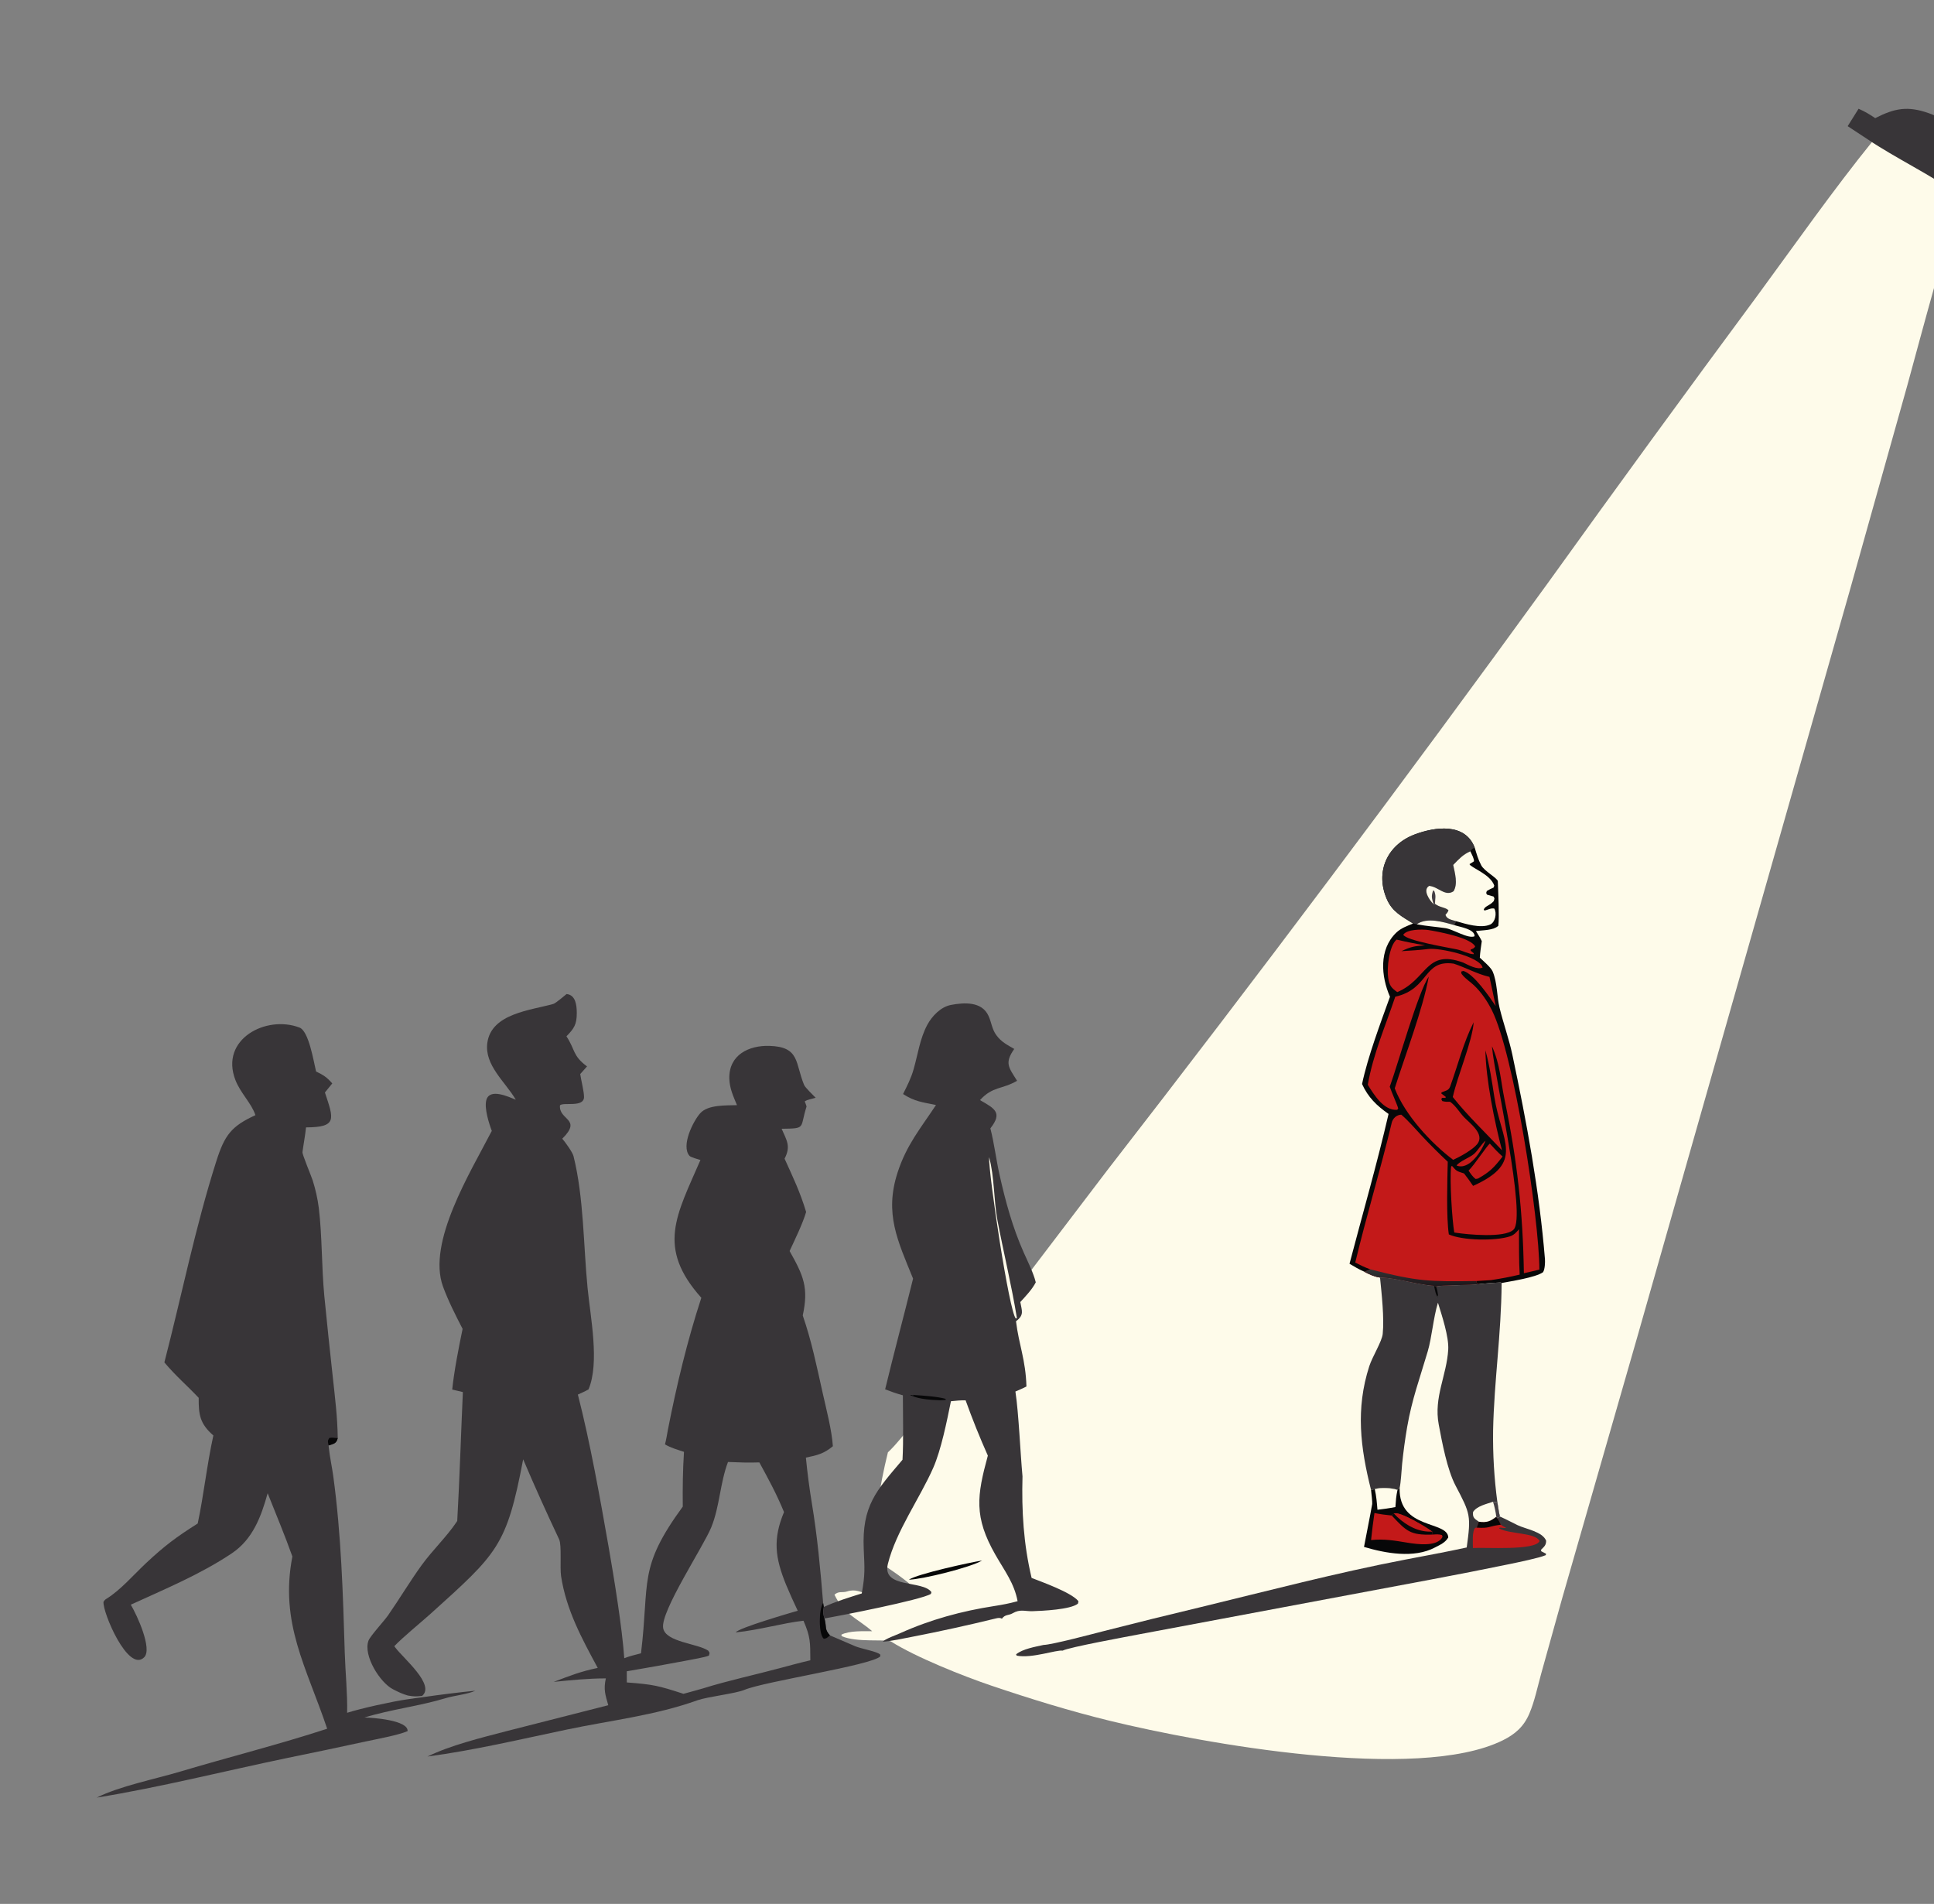 <?xml version="1.0" encoding="UTF-8"?> <svg xmlns="http://www.w3.org/2000/svg" width="703" height="692" viewBox="0 0 703 692" fill="none"><rect x="0" y="0" width="703" height="692" fill="#808080" stroke="none"/><g clip-path="url(#clip0_3_5201)"><path d="M719.244 64.9C718.681 61.135 718.184 58.216 716.464 54.747C713.688 49.014 708.687 44.626 702.602 42.583C695.045 39.994 690.419 40.728 683.438 44.047C681.166 42.676 679.811 41.835 677.365 40.79L673.51 46.687L680.746 51.253C666.366 69.014 652.477 88.832 638.89 107.328C613.207 142.038 587.771 176.925 562.583 211.989C510.43 283.915 457.096 354.993 402.604 425.198L350.615 493.516C344.626 501.436 338.49 509.247 332.212 516.944C329.897 519.792 325.335 525.58 322.753 527.857C319.574 540.8 317.635 553.361 317.952 566.738C321.483 569.084 331.615 575.28 333.769 579.168C333.938 579.474 333.647 579.82 333.448 580.224C330.148 581.835 319.403 580.005 315.594 579.305C312.692 578.771 311.101 577.402 307.85 578.448C306.172 578.988 304.907 578.183 303.325 579.61C306.779 586.797 311.368 588.01 317.03 592.882C313.657 592.894 308.772 592.658 305.835 594.143L305.95 594.688C311.531 597.072 321.426 595.699 323.829 596.596C332.77 602.288 350.135 609.219 360.419 612.691C374.658 617.499 388.856 621.89 403.466 625.458C436.986 633.645 515.182 647.873 546.204 632.568C550.731 630.334 553.88 627.578 555.892 622.877C557.83 618.348 558.885 613.108 560.201 608.361L567.78 581.144L595.025 486.371L672.206 215.266L693.264 140.198C699.434 117.661 706.022 92.438 713.423 70.348C715.674 71.769 719.329 74.342 721.834 74.897C722.905 74.619 723.202 74.138 723.81 73.286C727.02 68.781 722.591 67.027 719.244 64.9Z" fill="#FEFBEA"></path><path d="M536.051 308.092C532.579 298.987 521.651 300.494 514.229 303.296C504.242 307.066 499.818 316.822 504.075 326.729C506.103 331.449 509.622 333.108 513.66 335.662C511.435 336.581 509.267 337.313 507.504 339.013C501.166 345.125 502.006 354.856 505.246 362.287C501.792 371.881 497.176 384.129 495.099 394.001C497.283 398.832 500.438 401.887 504.735 404.878C500.449 423.397 495.344 441.003 490.541 459.327C492.613 460.583 493.764 461.24 495.968 462.244C497.83 463.218 499.499 464.017 501.629 464.329C506.942 464.327 515.045 466.898 521.276 467.367L521.988 467.6C523.468 467.037 534.724 467.199 537.907 466.697C540.424 466.409 542.95 466.221 545.482 466.132L545.838 466.325C549.075 465.692 558.138 464.353 560.879 462.406C561.591 461.388 561.662 458.637 561.585 457.673C559.56 432.703 554.908 407.797 549.723 383.297C548.52 377.618 546.468 371.987 545.097 366.358C544.057 362.087 544.314 357.179 542.561 353.069C541.946 351.627 539.126 349.223 537.906 348.081C538.026 346.045 538.339 344.087 538.623 342.068C538.149 341.002 537.127 339.433 536.493 338.39C539.062 338.072 542.884 338.169 544.64 336.479C545.032 333.423 544.577 323.684 544.449 320.317C544.407 319.195 539.568 316.68 538.427 314.514C537.229 312.24 536.826 310.574 536.051 308.092Z" fill="#070708"></path><path d="M526.249 422.245C523.083 419.291 520.016 416.235 517.052 413.08C514.814 410.69 511.794 407.19 509.37 405.146C507.709 405.183 506.277 406.446 505.893 408.054C501.829 425.083 496.7 441.87 492.627 458.89C494.716 459.959 495.895 460.562 498.113 461.365L495.968 462.244C497.83 463.218 499.499 464.017 501.629 464.329C506.942 464.327 515.045 466.898 521.276 467.367L521.988 467.6C523.468 467.037 534.724 467.199 537.908 466.697C537.448 466.545 537.08 466.357 536.639 466.155L536.756 465.604L541.967 465.275C545.819 464.676 548.588 464.179 552.399 463.274C552.091 457.97 552.171 452.133 552.146 446.78C551.2 447.927 550.303 448.903 548.844 449.378C543.464 451.126 531.61 450.885 526.641 448.665C525.7 442.384 526.093 428.955 526.249 422.245Z" fill="#C31919"></path><path d="M536.756 465.604C519.518 465.835 515.449 465.824 498.112 461.365L495.968 462.244C497.83 463.218 499.499 464.017 501.629 464.329C506.942 464.327 515.045 466.898 521.276 467.367L521.988 467.6C523.468 467.037 534.724 467.199 537.907 466.697C537.448 466.545 537.08 466.357 536.639 466.155L536.756 465.604Z" fill="url(#paint0_linear_3_5201)"></path><path d="M536.052 308.092C532.579 298.987 521.651 300.494 514.229 303.296C504.242 307.066 499.818 316.822 504.075 326.729C506.103 331.449 509.622 333.108 513.66 335.662L514.976 335.943C518.755 333.289 524.564 335.099 528.67 336.256L529.331 334.823C527.777 334.34 525.841 334.137 525.428 332.483C526.182 331.588 526.071 331.868 526.512 330.845C525.341 329.726 523.388 329.904 521.605 328.504L521.084 328.653C519.669 327.26 516.987 323.479 519.484 321.989C522.79 322.233 525.28 326.003 528.366 323.929C529.991 321.218 528.857 317.411 528.232 314.37C530.317 312.249 531.7 310.638 534.468 309.408C535.096 308.525 535.077 308.597 536.052 308.092Z" fill="#383538"></path><path d="M534.468 309.408C531.7 310.638 530.317 312.249 528.232 314.37C528.857 317.411 529.991 321.218 528.366 323.929C525.28 326.003 522.79 322.233 519.483 321.989C516.987 323.479 519.669 327.26 521.084 328.653L521.605 328.504C523.388 329.904 525.341 329.726 526.512 330.845C526.071 331.868 526.182 331.588 525.428 332.483C525.841 334.137 527.777 334.34 529.331 334.823C532.696 335.797 538.243 337.551 541.664 336.042C543.519 335.224 544.193 331.889 543.156 330.231C541.924 329.992 541.136 330.584 539.616 330.957L539.335 330.598C539.827 329.238 541.391 329.298 542.967 327.518C543.273 326.307 543.365 326.835 542.9 325.86C542.116 325.623 541.329 325.398 540.538 325.184C540.099 324.352 540.174 324.786 540.453 323.838C541.427 323.264 541.889 323.053 542.898 322.602L543.161 321.897C541.777 317.678 534.489 315.314 534.163 314.081L535.777 313.065C535.889 312.128 534.926 310.446 534.468 309.408Z" fill="#FEFBEA"></path><path d="M521.605 328.504C521.654 326.479 522.09 325.735 521.331 323.81L520.926 323.651C520.184 325.894 520.45 326.354 521.084 328.653L521.605 328.504Z" fill="#443F43"></path><path d="M528.67 336.256C524.564 335.099 518.755 333.289 514.976 335.943C518.503 336.606 521.842 336.835 525.405 337.349C528.237 337.756 533.761 341.351 536.006 340.291C536.074 337.666 530.721 336.949 528.67 336.256Z" fill="#FEFBEA"></path><path d="M528.405 350.243C517.217 348.687 519.708 359.44 507.172 362.267C503.579 372.969 499.143 383.083 497.181 394.266C499.45 397.922 503.046 403.796 507.888 403.363L508.242 402.891C508.039 401.868 505.817 396.935 505.166 394.984C508.209 386.664 515.462 360.606 519.352 354.974C517.143 366.995 510.763 383.56 506.98 395.571C510.631 405.146 520.138 415.473 528.223 421.557C530.657 420.475 535.362 417.876 536.987 415.813C539.841 412.187 534.249 408.276 532.107 405.99C530.386 404.154 529.228 401.956 527.07 400.443C525.827 400.47 525.533 400.515 524.287 400.214L523.901 399.524L524.191 399.021L525.432 399.053L525.512 398.666L523.942 397.476L523.978 397.046C525.453 396.395 526.57 396.439 527.131 394.888C529.979 387.027 531.894 379.045 535.673 371.54C535.242 378.349 529.749 391.116 528.084 398.73C533.426 405.493 540.031 411.738 545.979 418.097C543.243 407.821 540.07 392.058 539.943 381.75C541.467 387.299 542.287 392.912 543.167 398.586C545.681 414.87 554.546 422.444 535.46 431.026C534.345 429.353 533.398 428.087 532.176 426.503C529.681 425.694 529.533 425.819 527.775 423.746L527.478 424.042C526.891 428.812 527.842 443.374 528.614 447.966L529.225 448.06C533.441 448.706 546.915 450.043 550.156 446.937C555.015 442.278 543.152 390.605 542.38 380.817L542.341 380.289C545.345 387.011 545.471 392.78 546.909 399.698C551.483 421.691 553.563 440.279 553.926 462.767C555.807 462.386 557.697 461.893 559.563 461.434C559.443 442.386 550.281 383.116 542.297 367.198C540.648 363.91 538.409 360.57 535.706 358.051C534.433 356.866 532.853 355.835 531.727 354.52C531.242 353.952 531.097 353.87 531.19 353.11L531.941 352.901C535.805 354.029 541.347 362.249 543.687 365.653L541.414 355.055C536.79 353.991 532.949 351.73 528.405 350.243Z" fill="#C31919"></path><path d="M507.646 341.51C504.875 343.864 504.049 352.023 504.611 355.508C505.051 358.242 505.748 359.054 507.892 360.594C518.882 355.994 518.137 344.763 531.959 349.904C533.756 350.764 536.992 352.567 538.919 351.688C537.887 347.583 523.232 344.451 519.326 344.913C516.188 345.285 512.594 345.553 509.413 345.715C513.071 344.006 514.02 343.932 518.015 343.562C514.181 342.964 511.403 342.39 507.646 341.51Z" fill="#C31919"></path><path d="M519.143 338.02C516.871 337.718 511.452 337.703 510.073 339.741C511.159 341.893 526.331 344.369 529.646 345.085C531.745 345.562 533.595 346.691 535.628 346.828L535.705 346.465L534.585 345.534L534.59 345.121C535.458 344.749 535.739 344.773 536.223 344.015C534.646 340.77 522.561 338.576 519.143 338.02Z" fill="#C31919"></path><path d="M541.543 415.661C540.543 416.347 535.95 423.422 533.804 425.474C534.646 426.651 535.243 427.68 536.413 428.521L537.257 428.359C541.605 425.932 543.2 424.206 546.181 420.356C544.326 418.717 543.211 417.503 541.543 415.661Z" fill="#C31919"></path><path d="M539.971 414.603C538.617 415.668 537.172 418.242 535.719 419.48C534.275 420.71 530.329 422.187 529.47 423.631C534.064 425.481 538.654 418.3 539.971 414.603Z" fill="#C31919"></path><path d="M521.276 467.367C515.045 466.898 506.942 464.327 501.629 464.329C502.233 470.336 503.194 478.9 502.613 484.813C502.343 487.568 498.845 493.075 497.718 496.583C492.726 512.114 494.489 526.124 498.368 541.55L499.722 541.247C501.642 540.566 506.194 540.787 507.984 541.534C508.135 541.443 508.61 540.963 508.758 540.82C509.22 538.927 509.451 534.283 509.664 532.113C510.119 527.628 510.727 523.16 511.486 518.716C513.249 508.515 516.086 500.98 518.967 491.2C520.487 486.041 520.997 478.99 522.684 473.484C524.114 478.139 526.684 485.8 526.426 490.488C525.874 499.96 521.11 507.83 522.97 517.745C524.193 524.266 526.024 534.15 529.116 540.019C534.493 550.227 534.747 550.87 533.143 562.446C525.676 564.084 518.245 565.428 510.748 566.868C485.852 571.651 461.013 578.167 436.377 584.147C424.649 586.948 412.945 589.841 401.264 592.828C397.563 593.772 382.334 597.828 379.321 597.875C376.243 598.561 371.735 599.323 369.347 601.284L369.56 601.765C375.128 602.851 383.893 599.597 386.266 599.945C388.484 598.724 409.918 594.817 413.924 594.04L519.997 574.133C529.622 572.331 539.231 570.441 548.821 568.464C551.632 567.871 559.368 566.306 561.873 565.242L561.996 564.741L560.257 563.837L560.135 563.308C561.339 562.087 561.97 561.71 562.022 560.019C560.694 556.64 554.621 555.788 551.585 554.318C549.459 553.287 547.396 552.163 545.232 551.219C544.921 550.301 544.449 546.933 544.266 545.835C543.125 537.237 542.614 528.566 542.736 519.892C543.099 501.952 545.699 485.123 545.838 466.325L545.482 466.132C542.95 466.22 540.424 466.409 537.908 466.697C534.724 467.199 523.468 467.037 521.988 467.6L521.276 467.367Z" fill="#383538"></path><path d="M543.886 551.268C541.605 553.007 540.505 553.436 537.563 553.088L536.786 555.239L536.239 555.315C535.045 556.517 535.401 560.798 535.405 562.645C539.712 562.341 558.204 563.709 559.642 560.079C557.932 556.94 548.809 557.699 544.884 555.509L545.204 555.201C546.134 555.318 546.593 555.426 547.527 555.334C546.754 554.974 546.213 554.689 545.524 554.188C545.364 553.651 544.609 552.367 544.304 551.807L543.886 551.268Z" fill="#C31919"></path><path d="M543.886 551.268C541.605 553.007 540.505 553.436 537.563 553.088L536.786 555.239C541.382 555.565 541.081 554.782 544.826 554.277L545.524 554.188C545.364 553.651 544.609 552.367 544.304 551.807L543.886 551.268Z" fill="#070708"></path><path d="M544.266 545.835C543.467 545.917 543.412 546.027 542.702 545.834C540.2 546.687 536.865 547.397 535.46 549.523C535.219 551.562 535.936 551.984 537.563 553.088C540.505 553.436 541.605 553.007 543.886 551.268L544.304 551.807L545.232 551.219C544.921 550.302 544.449 546.933 544.266 545.835Z" fill="#FEFBEA"></path><path d="M544.266 545.835C543.467 545.917 543.412 546.027 542.702 545.834C543.208 547.314 543.707 549.687 543.886 551.268L544.304 551.807L545.232 551.219C544.921 550.302 544.449 546.933 544.266 545.835Z" fill="#443F43"></path><path d="M521.988 467.6L521.276 467.367C521.59 468.727 521.837 470.516 522.659 471.566L522.733 471.557L522.452 471.192L522.726 470.75C522.513 469.318 522.473 468.94 521.988 467.6Z" fill="#070708"></path><path d="M717.577 64.674C717.055 60.671 716.59 57.569 714.897 53.897C712.164 47.827 707.169 43.217 701.05 41.119C693.451 38.456 688.77 39.295 681.679 42.918C679.401 41.486 678.043 40.607 675.587 39.525L671.62 45.853L678.87 50.624C689.39 57.674 701.31 63.259 711.631 70.548C713.886 72.033 717.545 74.727 720.068 75.286C721.153 74.977 721.459 74.461 722.083 73.546C725.382 68.709 720.93 66.897 717.577 64.674Z" fill="#383538"></path><path d="M507.984 541.534C506.193 540.787 501.642 540.567 499.722 541.247L498.368 541.55C498.457 542.324 498.886 546.107 498.791 546.647C497.895 551.712 496.755 557.209 495.811 562.247C503.603 564.571 513.953 566.469 521.537 562.484C523.444 561.482 525.303 560.75 526.443 558.802C526.21 552.652 508.386 556.045 508.758 540.82C508.61 540.963 508.135 541.443 507.984 541.534Z" fill="#070708"></path><path d="M507.984 541.534C506.193 540.787 501.642 540.566 499.722 541.247C500.331 543.973 500.462 545.942 500.697 548.74C503.025 548.46 504.923 548.211 507.221 547.758C507.392 545.41 507.472 543.836 507.984 541.534Z" fill="#FEFBEA"></path><path d="M520.624 556.701C518.712 555.24 508.603 549.079 506.685 550.134L505.89 550.836C503.521 550.598 501.937 550.386 499.606 549.929C499.096 553.265 498.744 556.403 498.382 559.749C503.297 559.273 506.816 559.927 511.704 560.723C515.118 561.279 522.507 562.298 524.352 558.618L524.174 557.967C522.922 557.538 521.984 557.701 520.658 557.768C520.776 557.307 520.692 557.22 520.624 556.701Z" fill="#C31919"></path><path d="M520.624 556.701C518.712 555.24 508.603 549.079 506.685 550.134C509.813 553.52 514.295 556.431 519 556.67C519.541 556.694 520.082 556.705 520.624 556.701Z" fill="#C31919"></path><path d="M506.685 550.134L505.89 550.836C511.222 556.54 512.631 558.031 520.658 557.768C520.776 557.307 520.692 557.22 520.624 556.701C520.082 556.705 519.541 556.694 519 556.67C514.295 556.431 509.813 553.52 506.685 550.134Z" fill="#070708"></path><path d="M205.899 376.662C208.682 373.811 209.674 372.343 209.657 368.127C209.646 365.398 209.257 361.618 205.951 361.294C205.056 362.028 201.947 364.66 201.153 364.886C193.014 367.21 178.611 368.298 177.142 379.039C176.031 387.164 183.678 393.204 187.485 399.694C184.996 398.728 177.981 395.321 176.775 399.855C175.991 402.801 177.692 408.183 178.767 411.033C171.019 426.038 155.177 451.532 161.023 467.597C162.864 472.657 165.639 478.157 168.154 483C166.762 489.68 165.082 498.26 164.378 505.047L168.251 505.971C167.539 521.5 167.081 537.359 166.2 552.813L165.902 553.268C162.525 558.35 157.039 563.659 153.322 568.799C149.041 574.708 145.223 581.135 141.06 587.117C139.611 589.201 134.578 594.618 133.945 596.313C131.937 601.684 138.113 611.571 142.845 613.982C145.07 615.116 146.255 615.687 148.33 616.28C150.681 616.663 151.072 616.634 153.412 616.419C158.318 612.399 146.641 602.758 143.719 598.858L143.327 598.328C146.37 595.104 153.186 589.557 156.558 586.512C180.914 564.524 184.134 562.045 190.169 530.404C194.326 540.193 198.708 549.898 203.247 559.508C204.23 561.592 203.474 569.743 203.946 572.843C205.815 585.127 211.46 595.47 217.27 606.224C210.96 607.535 207.297 609.028 201.271 611.299C207.679 610.672 213.772 610.03 220.221 610.033C219.336 614.046 220.014 615.967 221.103 619.781L183.968 629.244C174.78 631.651 163.812 634.322 155.387 638.429C172.493 636.151 189.282 632.14 206.157 628.606C222.129 625.262 238.244 623.481 253.539 617.976C257.407 616.647 267.405 615.553 270.603 614.201C277.789 611.16 316.691 605.301 319.984 602.035L319.955 601.364C318.801 600.23 312.978 599.258 310.84 598.334C307.871 597.051 304.653 595.669 301.673 594.395C299.719 592.194 300.45 591.57 299.845 588.89L299.698 588.26C299.156 586.745 299.133 585.639 299.435 584.095L299.21 582.641C298.236 570.642 297.105 558.436 295.137 546.571C294.203 540.94 293.499 535.469 292.936 529.786C296.984 528.953 299.482 528.384 302.744 525.646C302.369 519.835 300.306 511.961 299.001 506.129C296.86 496.551 295.008 487.423 291.798 478.126C293.992 467.966 292.061 463.666 287.018 454.7C288.938 450.542 291.762 444.8 293.025 440.509C290.802 433.165 288.367 428.155 285.189 421.13C287.513 416.667 286.04 414.595 284.116 410.265C293.191 410.149 290.631 410.166 293.17 402.213C293.223 402.046 292.565 400.454 292.513 400.327C293.506 399.623 295.214 399.407 296.488 398.996C295.484 397.978 292.69 395.279 292.3 394.351C288.98 386.457 290.854 380.453 279.661 380.136C272.318 379.928 264.928 383.308 265.105 392.001C265.211 395.62 266.529 398.388 267.886 401.682C263.955 401.812 257.367 401.465 254.539 404.608C251.974 407.46 247.444 416.484 250.64 420.12C251.066 420.604 253.777 421.374 254.605 421.62C245.887 441.762 238.585 453.405 254.929 471.694C249.836 487.249 245.956 503.475 242.805 519.522C242.462 521.272 242.19 523.295 241.708 524.988C244.03 526.293 246.096 526.864 248.622 527.686C248.188 534.553 248.119 540.705 248.186 547.589C231.793 570.056 236.201 574.58 233 600.912C230.927 601.453 228.908 601.915 226.917 602.701C226.175 591.752 223.186 573.407 221.235 562.259C218.172 544.758 214.472 524.019 210.051 506.867C211.311 506.295 212.764 505.689 213.934 504.981C217.999 495.248 214.634 478.873 213.579 468.119C212.064 452.673 212.23 435.321 208.474 420.22C208.112 418.765 205.393 415.029 204.379 413.87C211.802 406.553 202.991 407.216 203.554 401.729C204.802 400.52 212.258 402.635 212.289 398.741C212.305 396.745 211.255 392.717 210.904 390.386L213.386 387.603C208.087 383.695 209.15 381.582 205.899 376.662ZM284.986 549.582C280.873 559.429 281.734 566.153 285.734 575.988C287.066 579.172 288.478 582.323 289.969 585.437C287.302 586.226 268.368 591.709 267.446 593.314C275.86 592.492 284.751 589.855 292.067 589.077C294.635 595.07 294.513 596.857 294.552 603.455C290.894 604.302 287.284 605.282 283.658 606.257C274.357 608.758 264.863 610.769 255.663 613.631C253.285 614.298 250.821 615.027 248.438 615.64C239.309 612.668 237.485 612.236 227.842 611.503L227.83 607.451C235.048 606.229 242.253 604.938 249.445 603.577C251.36 603.206 256.264 602.368 257.684 601.762C257.995 600.482 258.093 601.056 257.465 599.972C253.62 597.312 241.947 596.898 241.052 591.739C240.016 585.768 255.648 562.199 258.535 555.134C261.621 547.58 261.714 539.072 264.617 531.379C268.645 531.547 271.978 531.67 276.023 531.533C279.446 537.809 282.271 542.983 284.986 549.582Z" fill="#383538"></path><path d="M299.21 582.641C297.597 584.771 297.508 593.962 299.419 595.61C300.49 595.58 300.841 595.103 301.673 594.395C299.719 592.195 300.45 591.57 299.845 588.89L299.698 588.26C299.156 586.745 299.133 585.639 299.435 584.095L299.21 582.641Z" fill="#070708"></path><path d="M114.89 389.443C113.994 385.765 112.26 374.793 108.888 373.491C96.785 368.821 79.801 377.709 85.575 392.562C87.45 397.387 91.431 400.996 92.844 405.32C84.08 409.343 81.659 412.558 78.646 422.003C71.006 445.965 66.036 470.86 59.75 495.187C63.965 500.195 67.965 503.542 72.226 508.064C72.169 514.198 72.678 517.498 77.557 521.744C75.203 532.385 74.036 543.638 71.865 553.736C64.176 558.589 59.793 561.848 53.088 568.138C48.537 572.407 43.79 577.963 38.674 581.111C38.098 581.465 38.004 581.647 37.629 582.178C37.175 585.831 46.612 608.223 52.429 602.345C55.423 599.32 49.863 587.142 47.541 583.245C59.973 577.546 72.867 572.213 84.24 564.591C91.9 559.458 94.905 551.275 97.293 542.738C100.189 550.011 103.693 558.431 106.279 565.732C101.579 589.956 111.455 606.038 118.926 628.327C101.535 634.022 83.017 638.672 65.438 643.927C56.425 646.622 43.449 649.194 35.156 653.364C57.805 649.712 81.869 643.656 104.549 638.931C113.999 637.011 123.435 635.026 132.857 632.975C136.599 632.172 144.897 630.647 148.151 629.202C148.496 625.212 135.339 624.271 132.475 624.256C142.038 621.293 152.429 620.136 162.049 617.199C164.929 616.32 170.261 615.748 172.779 614.508C166.401 615.158 160.036 615.943 153.69 616.862C151.851 617.113 149.65 617.354 147.853 617.669C142.143 618.518 131.548 620.856 126.182 622.533C126.332 615.506 125.527 607.711 125.314 600.604C124.674 579.237 124.029 557.727 121.141 536.528C120.67 533.071 119.847 529.431 119.506 525.995L119.447 525.371C121.365 524.724 122.264 524.719 122.769 522.7C122.665 514.962 121.788 508.119 120.959 500.424C119.872 490.588 118.843 480.745 117.874 470.897C116.876 460.238 117.122 449.294 115.874 438.984C115.435 435.608 114.694 432.279 113.66 429.036C113.057 427.159 109.844 419.613 109.946 418.758C110.183 416.758 110.997 412.385 111.237 409.762C122.776 409.731 121.256 406.652 118.109 397.075L120.782 393.781C118.764 391.505 117.638 390.783 114.89 389.443Z" fill="#383538"></path><path d="M122.769 522.7C121.55 522.669 120.989 522.415 119.74 522.628C118.975 523.703 119.185 524.024 119.447 525.371C121.365 524.724 122.264 524.719 122.769 522.7Z" fill="#070708"></path><path d="M368.67 381.248C366.11 379.757 364.007 378.744 362.197 376.286C360.514 374.002 360.474 371.759 359.306 369.206C356.894 363.939 350.441 364.344 345.666 365.257C341.994 365.959 338.808 369.254 337.067 372.489C334.394 377.454 333.639 383.235 332.096 388.632C331.156 391.921 329.784 394.587 328.257 397.64C332.506 400.399 335.29 400.584 340.223 401.639C334.63 410.109 329.544 416.076 326.28 426.13C321.413 441.126 326.312 450.978 331.898 464.741C328.613 478.043 324.911 491.816 321.745 504.969C324.12 505.882 325.749 506.471 328.193 507.139C328.202 514.242 328.451 523.705 328.057 530.568C318.497 541.845 313.269 547.281 313.964 563.064C314.276 570.149 314.505 572.183 313.249 579.157C308.939 580.521 303.495 582.169 299.435 584.095C299.133 585.639 299.156 586.745 299.698 588.26C305.293 587.282 334.845 581.515 338.381 579.325L338.571 578.688C335.477 574.222 320.475 577.474 322.746 568.393C325.707 556.551 334.35 544.581 339.232 533.49C342.096 526.983 344.212 516.448 345.659 509.301C347.634 509.092 348.979 508.944 350.992 508.967C353.438 515.763 356.134 522.468 359.076 529.065C355.096 543.65 353.936 551.292 361.839 565.126C365.127 570.883 368.664 575.415 369.892 581.964L369.449 582.091C366.96 582.783 364.071 583.324 361.534 583.714C349.616 585.545 338.148 588.667 327.144 593.635C325.867 594.212 321.593 595.734 320.906 596.697C323.473 596.593 328.984 595.418 331.646 594.901C341.777 592.934 351.893 590.709 361.918 588.257C362.778 588.046 363.525 587.908 364.177 588.349C365.339 586.713 366.654 587.203 368.079 586.368C370.841 584.749 372.565 585.696 375.321 585.608C378.938 585.491 389.114 585.03 391.808 582.879C391.91 582.465 392.107 582.086 391.893 581.838C389.156 578.674 378.675 574.977 374.987 573.515C372.049 561.209 371.333 549.205 371.674 536.6C370.885 528.148 370.308 513.712 369.099 505.767C370.379 505.204 371.897 504.584 373.11 503.933C372.816 494.13 370.376 488.925 369.311 480.229L369.652 479.958C372.293 477.819 371.43 476.35 370.878 473.25C372.838 471.088 375.176 468.679 376.498 466.08C375.723 462.828 373.577 458.501 372.165 455.345C368.076 446.208 365.473 436.606 363.298 426.862C362.084 421.423 361.385 415.477 359.993 410.125C364.501 404.402 361.631 402.943 356.22 399.849C360.848 394.761 364.21 396.037 369.7 392.826C366.598 387.87 365.088 386.387 368.67 381.248Z" fill="#383538"></path><path d="M359.53 420.559C359.344 426.776 366.836 477.005 369.274 479.257L369.635 479.044C367.729 467.268 364.778 455.162 362.554 443.468C361.207 436.384 361.499 427.609 359.53 420.559Z" fill="#FEFBEA"></path><path d="M332.48 507.044L331.925 506.975L332.069 507.226L331.077 506.973L331.001 507.253C331.154 507.275 331.307 507.296 331.46 507.318C334.231 508.592 338.759 508.841 341.846 508.949C342.575 508.932 343.051 508.878 343.776 508.803L343.705 508.423C340.749 507.596 335.601 507.249 332.48 507.044Z" fill="#070708"></path><path d="M356.974 567.196C352.771 567.824 333.289 572.102 330.373 574.161C335.336 574.032 352.914 569.669 356.974 567.196Z" fill="#070708"></path><path d="M153.412 616.419C151.072 616.634 150.681 616.663 148.33 616.28L147.649 616.834L147.853 617.669C149.65 617.354 151.851 617.113 153.69 616.862L153.412 616.419Z" fill="#FEFBEA" fill-opacity="0.02"></path></g><defs><linearGradient id="paint0_linear_3_5201" x1="517.144" y1="460.85" x2="517.42" y2="467.388" gradientUnits="userSpaceOnUse"><stop stop-color="#313234"></stop><stop offset="1" stop-color="#1F191C"></stop></linearGradient><clipPath id="clip0_3_5201"><rect width="718" height="718" fill="white" transform="matrix(-1 0 0 1 718 -26)"></rect></clipPath></defs></svg> 
